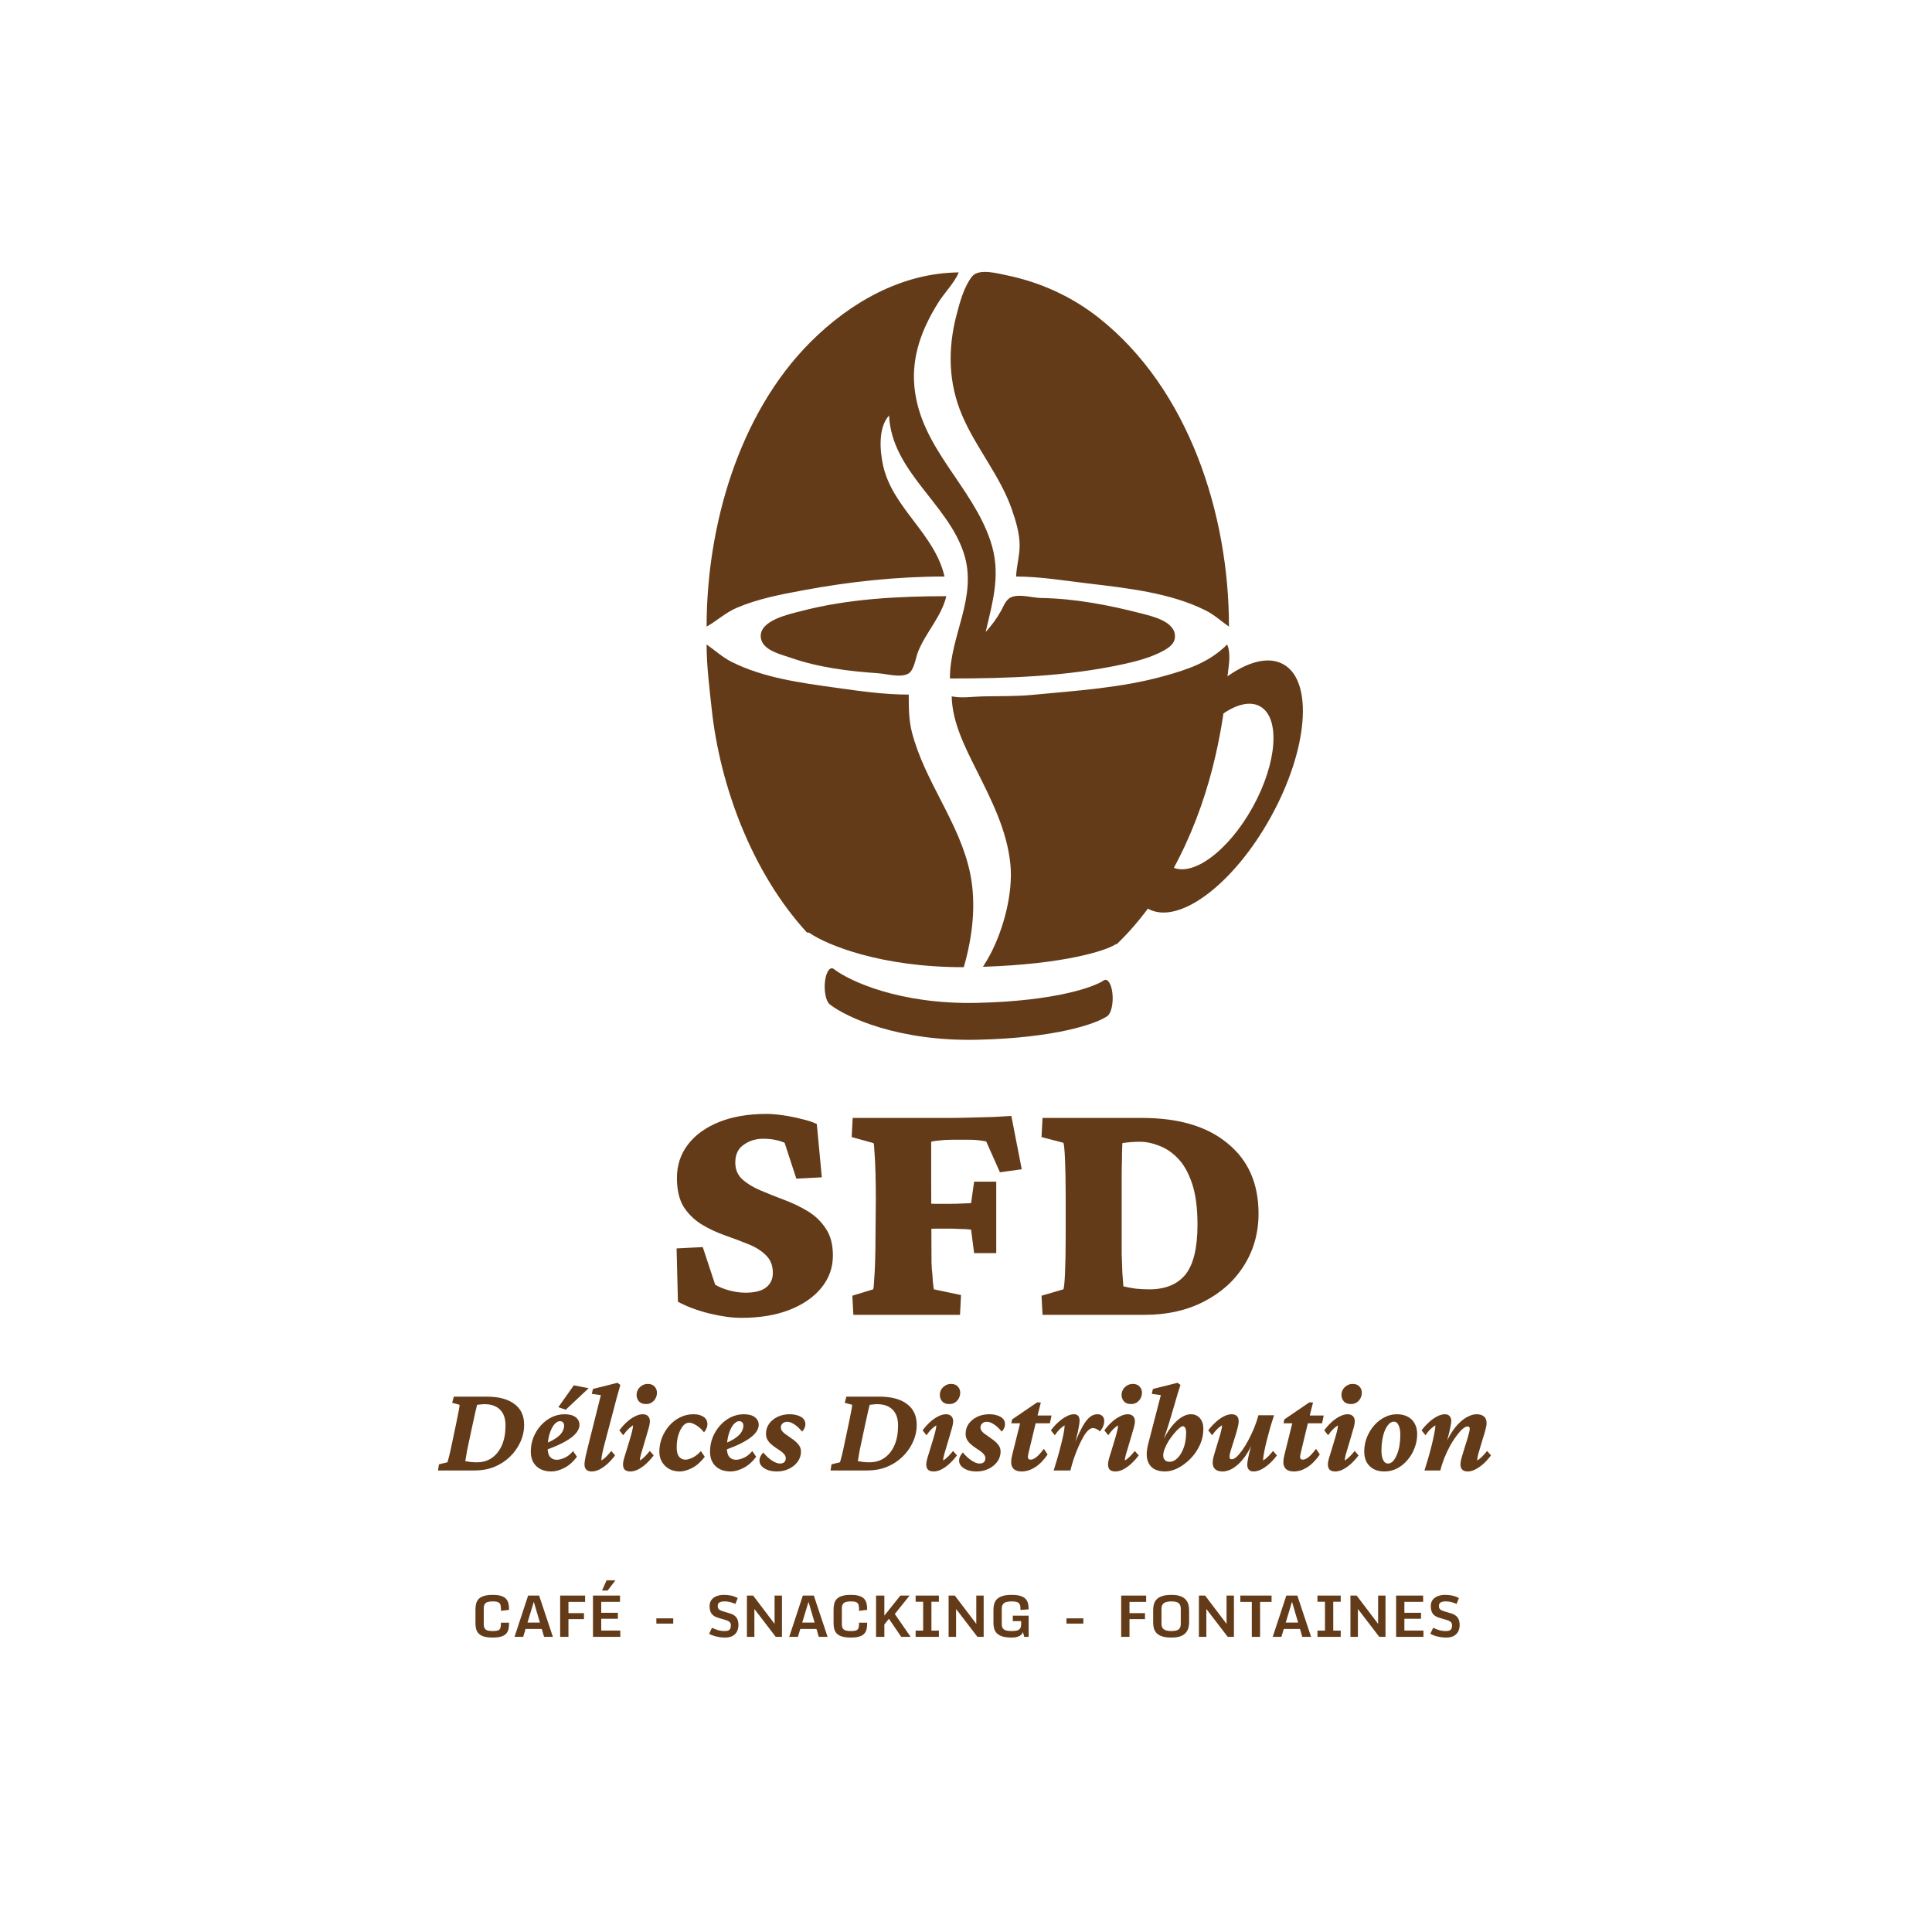 <svg width="1080" height="1080" viewBox="0 0 1080 1080" fill="none" xmlns="http://www.w3.org/2000/svg">
<path d="M395 350.278C400.899 346.96 405.591 342.428 412 339.706C423.823 334.685 436.462 332.308 449 329.968C474.897 325.134 501.641 322.278 528 322.278C522.422 298.166 499.049 284.179 493.665 260.278C491.825 252.108 490.837 238.828 497 232.278C498.427 263.502 529.771 281.397 538.783 309.278C546.71 333.802 531 355.028 531 379.278C563.349 379.278 596.25 378.186 628 371.263C635.376 369.655 643.336 367.565 649.999 363.954C653.096 362.275 656.52 360.139 656.793 356.263C657.41 347.51 644.384 344.551 638 342.908C619.722 338.202 600.913 334.597 582 334.281C577.006 334.198 569.929 331.832 565.213 333.881C562.274 335.158 561.127 338.674 559.688 341.278C557.261 345.67 554.375 349.58 551 353.278C555.114 335.496 559.751 320.425 553.644 302.278C543.22 271.305 514.468 250.358 511.17 216.278C509.5 199.027 515.443 183.661 524.424 169.278C528.042 163.483 533.225 158.505 536 152.278C503.975 152.543 475.038 169.206 453 191.278C412.772 231.568 395 294.494 395 350.278ZM568 322.278C581.313 322.315 594.791 324.541 608 326.123C629.767 328.729 654.143 331.288 674 341.249C678.802 343.657 682.636 347.243 687 350.278C687 287.684 664.651 217.372 614 177.489C599.125 165.776 581.536 157.764 563 153.942C557.943 152.9 547.146 149.816 543.353 154.596C538.873 160.24 536.392 169.402 534.63 176.278C529.777 195.217 530.075 214.059 537.872 232.278C545.6 250.338 558.859 265.732 565.458 284.278C567.765 290.762 570.066 298.363 569.982 305.278C569.912 311.003 568.245 316.561 568 322.278ZM529 333.278C502.182 333.278 474.075 334.747 448 341.564C441.255 343.328 424.349 346.721 425.286 356.264C426.002 363.551 436.402 365.729 442 367.688C457.72 373.187 474.483 375.21 491 376.367C495.791 376.703 503.014 378.949 507.57 376.675C511.032 374.947 511.862 367.604 513.207 364.278C517.563 353.508 526.294 344.667 529 333.278Z" fill="#643B18"/>
<path d="M648.764 422.639C669.621 384.885 700.326 361.901 717.347 371.303C734.367 380.706 731.258 418.935 710.401 456.689C689.545 494.444 658.838 517.428 641.818 508.025C624.797 498.622 627.907 460.394 648.764 422.639ZM658.85 428.211C645.173 452.968 643.369 478.165 654.819 484.491C666.269 490.816 686.638 475.874 700.315 451.117C713.991 426.36 715.796 401.163 704.346 394.838C692.895 388.513 672.526 403.454 658.85 428.211Z" fill="#643B18"/>
<path d="M461.171 548.608C461.809 543.159 464.042 540.076 466.156 541.721C474.476 548.193 502.709 561.632 546.463 560.607C590.448 559.577 611.989 551.568 616.945 548.085C619.077 546.587 621.276 549.826 621.857 555.317C622.439 560.809 621.182 566.478 619.051 567.976C613.006 572.224 590.547 580.191 546.535 581.222C502.291 582.258 473.19 568.726 463.844 561.455C461.729 559.809 460.533 554.058 461.171 548.608ZM394.999 360.278C399.721 363.565 403.799 367.4 409 370.009C426.828 378.951 447.522 381.671 467 384.408C480.648 386.327 494.193 388.278 508 388.278C508 395.316 507.99 402.405 509.759 409.278C516.921 437.1 536.516 459.905 542.334 488.278C545.86 505.474 543.608 523.893 538.756 540.66C492.061 540.748 461.923 527.979 452.829 521.721C452.259 521.329 451.683 521.207 451.124 521.32C420.297 487.762 402.423 439.144 397.834 396.278C396.554 384.325 394.999 372.311 394.999 360.278ZM686 360.278C688.433 366.077 686.534 373.208 686.089 379.278C685.026 393.775 682.724 408.103 679.499 422.278C670.843 460.331 652.986 500.137 624.363 527.725C624.007 527.746 623.645 527.862 623.286 528.085C617.909 531.428 595.257 538.939 549.475 540.448C550.967 538.105 552.394 535.728 553.68 533.278C561.027 519.274 566.362 499.182 564.829 483.278C562.994 464.241 554.162 447.096 545.753 430.278C539.444 417.66 532.299 403.692 532 389.278C537.947 390.382 543.057 389.438 549 389.293C558.402 389.062 567.637 389.342 577 388.448C601.76 386.082 626.906 384.578 651 377.833C664.375 374.088 675.951 370.243 686 360.278Z" fill="#643B18"/>
<path d="M414.406 736.688C409.156 736.688 403.219 735.875 396.594 734.25C389.969 732.625 384.094 730.438 378.969 727.688L378.219 697.875L392.844 697.125L399.781 718.125C401.781 719.375 404.344 720.438 407.469 721.312C410.719 722.188 413.781 722.625 416.656 722.625C421.781 722.625 425.594 721.688 428.094 719.812C430.719 717.812 432.031 715.062 432.031 711.562C432.031 707.438 430.719 704.125 428.094 701.625C425.594 699.125 422.281 697.062 418.156 695.438C414.156 693.812 409.844 692.188 405.219 690.562C400.594 688.938 396.219 686.875 392.094 684.375C388.094 681.875 384.781 678.625 382.156 674.625C379.656 670.5 378.406 665.125 378.406 658.5C378.406 651.375 380.469 645.125 384.594 639.75C388.719 634.375 394.531 630.188 402.031 627.188C409.531 624.188 418.344 622.688 428.469 622.688C431.094 622.688 434.156 622.938 437.656 623.438C441.156 623.938 444.594 624.625 447.969 625.5C451.344 626.25 454.219 627.188 456.594 628.312L459.406 658.125L445.156 658.875L438.594 638.812C435.094 637.312 431.094 636.562 426.594 636.562C422.469 636.562 418.844 637.688 415.719 639.938C412.594 642.062 411.031 645.375 411.031 649.875C411.031 653.75 412.344 656.875 414.969 659.25C417.594 661.625 420.969 663.688 425.094 665.438C429.219 667.188 433.594 668.938 438.219 670.688C442.969 672.438 447.406 674.562 451.531 677.062C455.656 679.562 459.031 682.812 461.656 686.812C464.281 690.688 465.594 695.688 465.594 701.812C465.594 708.562 463.469 714.562 459.219 719.812C454.969 725.062 449.031 729.188 441.406 732.188C433.781 735.188 424.781 736.688 414.406 736.688ZM477.031 735L476.469 724.312L488.094 720.75C488.344 720.25 488.531 718.5 488.656 715.5C488.906 712.5 489.094 708.812 489.219 704.438C489.344 699.938 489.406 695.375 489.406 690.75L489.594 670.5C489.594 665.25 489.531 660.312 489.406 655.688C489.281 651.062 489.094 647.25 488.844 644.25C488.719 641.125 488.531 639.375 488.281 639L476.094 635.625L476.656 624.938H530.469C533.719 624.938 537.656 624.875 542.281 624.75C547.031 624.625 551.531 624.5 555.781 624.375C560.156 624.125 563.344 623.938 565.344 623.812L571.156 653.625L558.969 655.312L551.281 638.062C549.281 637.688 547.594 637.438 546.219 637.312C544.844 637.188 543.406 637.125 541.906 637.125H531.969C529.594 637.125 527.406 637.25 525.406 637.5C523.531 637.625 521.906 637.875 520.531 638.25C520.531 639 520.531 639.562 520.531 639.938C520.531 640.188 520.531 640.875 520.531 642C520.531 643 520.531 644.875 520.531 647.625C520.531 650.375 520.531 654.5 520.531 660L520.719 705.75C520.719 705.875 520.781 707.062 520.906 709.312C521.156 711.562 521.344 713.938 521.469 716.438C521.719 718.812 521.906 720.25 522.031 720.75L537.219 723.938L536.656 735H477.031ZM544.531 700.5L542.844 687.375C540.844 687.125 538.719 687 536.469 687C534.344 686.875 532.594 686.812 531.219 686.812H523.531C520.781 686.812 518.344 686.938 516.219 687.188C514.219 687.312 512.719 687.438 511.719 687.562V672.188C512.969 672.312 514.594 672.5 516.594 672.75C518.719 672.875 521.031 672.938 523.531 672.938H531.219C533.719 672.938 536.031 672.875 538.156 672.75C540.406 672.625 541.969 672.562 542.844 672.562L544.531 660.562H556.906V700.5H544.531ZM582.781 624.938H638.469C658.969 624.938 674.906 629.688 686.281 639.188C697.781 648.562 703.531 661.625 703.531 678.375C703.531 689.25 700.781 699 695.281 707.625C689.906 716.125 682.406 722.812 672.781 727.688C663.281 732.562 652.344 735 639.969 735H582.781L582.219 724.312L594.406 720.75C594.781 720.25 595.094 717.25 595.344 711.75C595.594 706.125 595.719 699.25 595.719 691.125V668.625C595.719 660.75 595.594 653.938 595.344 648.188C595.094 642.438 594.781 639.312 594.406 638.812L582.219 635.625L582.781 624.938ZM627.406 639C627.406 639.625 627.344 641.312 627.219 644.062C627.219 646.812 627.156 650.312 627.031 654.562C627.031 658.688 627.031 663.375 627.031 668.625V691.125C627.031 694.125 627.031 697.5 627.031 701.25C627.156 704.875 627.281 708.312 627.406 711.562C627.656 714.812 627.844 717.312 627.969 719.062C629.969 719.562 632.281 720 634.906 720.375C637.656 720.625 640.156 720.75 642.406 720.75C651.406 720.75 658.156 718 662.656 712.5C667.156 706.875 669.406 697.562 669.406 684.562C669.406 675.312 668.406 667.688 666.406 661.688C664.406 655.688 661.781 651 658.531 647.625C655.281 644.25 651.781 641.875 648.031 640.5C644.281 639 640.656 638.25 637.156 638.25C635.656 638.25 634.031 638.312 632.281 638.438C630.531 638.562 628.906 638.75 627.406 639Z" fill="#643B18"/>
<path d="M253.688 780.727H272.039C278.742 780.727 283.898 782.086 287.508 784.805C291.164 787.477 292.992 791.367 292.992 796.477C292.992 799.898 292.266 803.156 290.812 806.25C289.406 809.297 287.461 812.016 284.977 814.406C282.492 816.797 279.586 818.672 276.258 820.031C272.93 821.344 269.344 822 265.5 822H244.828L245.391 818.555L250.102 817.43C250.336 816.773 250.688 815.508 251.156 813.633C251.625 811.758 252.141 809.438 252.703 806.672L254.953 795.984C255.562 793.078 256.031 790.758 256.359 789.023C256.688 787.242 256.875 786 256.922 785.297L252.773 784.172L253.688 780.727ZM266.695 785.297C266.555 785.953 266.25 787.219 265.781 789.094C265.359 790.969 264.844 793.312 264.234 796.125L261.984 806.672C261.703 807.891 261.422 809.203 261.141 810.609C260.906 812.016 260.695 813.281 260.508 814.406C260.32 815.531 260.18 816.328 260.086 816.797C261.164 816.984 262.242 817.148 263.32 817.289C264.445 817.383 265.547 817.43 266.625 817.43C269.906 817.43 272.719 816.586 275.062 814.898C277.453 813.211 279.305 810.844 280.617 807.797C281.93 804.703 282.586 801.07 282.586 796.898C282.586 792.961 281.555 789.984 279.492 787.969C277.43 785.953 274.57 784.945 270.914 784.945C270.211 784.945 269.508 784.992 268.805 785.086C268.148 785.133 267.445 785.203 266.695 785.297ZM308.25 822.562C304.734 822.562 301.922 821.578 299.812 819.609C297.75 817.594 296.719 814.875 296.719 811.453C296.719 808.641 297.211 805.992 298.195 803.508C299.227 800.977 300.609 798.75 302.344 796.828C304.078 794.906 306.07 793.383 308.32 792.258C310.617 791.133 313.031 790.57 315.562 790.57C318.328 790.57 320.414 791.133 321.82 792.258C323.227 793.336 323.93 794.742 323.93 796.477C323.93 797.461 323.648 798.492 323.086 799.57C322.523 800.648 321.562 801.773 320.203 802.945C318.891 804.07 316.992 805.289 314.508 806.602C312.07 807.867 308.953 809.18 305.156 810.539V806.883C307.734 805.805 309.75 804.727 311.203 803.648C312.703 802.57 313.758 801.469 314.367 800.344C315.023 799.219 315.352 798.07 315.352 796.898C315.352 796.148 315.141 795.562 314.719 795.141C314.297 794.672 313.734 794.438 313.031 794.438C311.953 794.438 310.875 795.07 309.797 796.336C308.766 797.602 307.898 799.359 307.195 801.609C306.492 803.859 306.141 806.508 306.141 809.555C306.141 811.758 306.609 813.398 307.547 814.477C308.484 815.508 309.703 816.023 311.203 816.023C312.422 816.023 313.852 815.672 315.492 814.969C317.18 814.266 318.797 813 320.344 811.172L322.523 814.336C320.414 817.148 318.047 819.234 315.422 820.594C312.844 821.906 310.453 822.562 308.25 822.562ZM316.266 788.039L312.117 786.633L320.766 774.398L329.062 776.016L316.266 788.039ZM330.75 822.562C329.484 822.562 328.5 822.234 327.797 821.578C327.094 820.922 326.742 819.961 326.742 818.695C326.742 818.086 326.789 817.453 326.883 816.797C326.977 816.094 327.164 815.062 327.445 813.703C327.773 812.344 328.266 810.328 328.922 807.656L335.883 779.883L330.82 779.18L331.453 776.438L345.164 772.992L346.781 774.188C345.938 777.047 345.211 779.625 344.602 781.922C343.992 784.219 343.43 786.375 342.914 788.391L337.781 807.797C337.453 809.109 337.148 810.352 336.867 811.523C336.633 812.648 336.445 813.633 336.305 814.477C336.211 815.32 336.164 815.977 336.164 816.445C337.102 815.883 338.016 815.156 338.906 814.266C339.844 813.328 340.781 812.273 341.719 811.102L343.828 813.562C342.656 815.156 341.32 816.656 339.82 818.062C338.367 819.422 336.844 820.523 335.25 821.367C333.703 822.164 332.203 822.562 330.75 822.562ZM352.336 822.562C351.07 822.562 350.062 822.258 349.312 821.648C348.609 820.992 348.258 819.938 348.258 818.484C348.258 817.781 348.445 816.727 348.82 815.32C349.242 813.914 349.734 812.32 350.297 810.539C350.859 808.758 351.398 806.977 351.914 805.195C352.477 803.367 352.945 801.703 353.32 800.203C353.695 798.703 353.883 797.555 353.883 796.758C352.992 797.32 352.078 798.047 351.141 798.938C350.25 799.828 349.336 800.953 348.398 802.312L346.219 799.57C347.391 797.977 348.703 796.5 350.156 795.141C351.656 793.734 353.203 792.633 354.797 791.836C356.391 790.992 357.891 790.57 359.297 790.57C360.562 790.57 361.547 790.922 362.25 791.625C362.953 792.328 363.305 793.336 363.305 794.648C363.305 795.352 363.117 796.43 362.742 797.883C362.367 799.289 361.898 800.906 361.336 802.734C360.82 804.562 360.281 806.391 359.719 808.219C359.156 810 358.664 811.641 358.242 813.141C357.867 814.594 357.68 815.695 357.68 816.445C358.617 815.883 359.531 815.156 360.422 814.266C361.359 813.328 362.297 812.273 363.234 811.102L365.414 813.562C364.242 815.156 362.906 816.656 361.406 818.062C359.953 819.422 358.43 820.523 356.836 821.367C355.289 822.164 353.789 822.562 352.336 822.562ZM361.125 784.875C359.391 784.875 358.078 784.383 357.188 783.398C356.297 782.414 355.852 781.195 355.852 779.742C355.852 778.711 356.109 777.727 356.625 776.789C357.188 775.852 357.938 775.102 358.875 774.539C359.812 773.93 360.891 773.625 362.109 773.625C363.797 773.625 365.062 774.117 365.906 775.102C366.797 776.039 367.242 777.188 367.242 778.547C367.242 779.625 366.984 780.656 366.469 781.641C365.953 782.625 365.227 783.422 364.289 784.031C363.398 784.594 362.344 784.875 361.125 784.875ZM385.172 795.281C383.906 795.281 382.734 795.938 381.656 797.25C380.625 798.562 379.781 800.297 379.125 802.453C378.516 804.609 378.234 806.977 378.281 809.555C378.328 811.758 378.797 813.375 379.688 814.406C380.578 815.438 381.727 815.953 383.133 815.953C384.258 815.953 385.594 815.578 387.141 814.828C388.734 814.078 390.281 812.859 391.781 811.172L393.961 814.336C391.852 817.148 389.508 819.234 386.93 820.594C384.352 821.906 382.055 822.562 380.039 822.562C377.883 822.562 375.938 822.117 374.203 821.227C372.516 820.289 371.156 819 370.125 817.359C369.094 815.672 368.578 813.703 368.578 811.453C368.578 808.875 369.047 806.344 369.984 803.859C370.969 801.328 372.305 799.078 373.992 797.109C375.727 795.094 377.766 793.5 380.109 792.328C382.453 791.156 384.984 790.57 387.703 790.57C390.047 790.57 391.922 791.062 393.328 792.047C394.734 792.984 395.438 794.344 395.438 796.125C395.438 796.969 395.25 797.789 394.875 798.586C394.547 799.383 394.102 800.086 393.539 800.695C392.273 799.055 390.844 797.742 389.25 796.758C387.703 795.773 386.344 795.281 385.172 795.281ZM408.445 822.562C404.93 822.562 402.117 821.578 400.008 819.609C397.945 817.594 396.914 814.875 396.914 811.453C396.914 808.641 397.406 805.992 398.391 803.508C399.422 800.977 400.805 798.75 402.539 796.828C404.273 794.906 406.266 793.383 408.516 792.258C410.812 791.133 413.227 790.57 415.758 790.57C418.523 790.57 420.609 791.133 422.016 792.258C423.422 793.336 424.125 794.742 424.125 796.477C424.125 797.461 423.844 798.492 423.281 799.57C422.719 800.648 421.758 801.773 420.398 802.945C419.086 804.07 417.188 805.289 414.703 806.602C412.266 807.867 409.148 809.18 405.352 810.539V806.883C407.93 805.805 409.945 804.727 411.398 803.648C412.898 802.57 413.953 801.469 414.562 800.344C415.219 799.219 415.547 798.07 415.547 796.898C415.547 796.148 415.336 795.562 414.914 795.141C414.492 794.672 413.93 794.438 413.227 794.438C412.148 794.438 411.07 795.07 409.992 796.336C408.961 797.602 408.094 799.359 407.391 801.609C406.688 803.859 406.336 806.508 406.336 809.555C406.336 811.758 406.805 813.398 407.742 814.477C408.68 815.508 409.898 816.023 411.398 816.023C412.617 816.023 414.047 815.672 415.688 814.969C417.375 814.266 418.992 813 420.539 811.172L422.719 814.336C420.609 817.148 418.242 819.234 415.617 820.594C413.039 821.906 410.648 822.562 408.445 822.562ZM434.25 822.562C432.328 822.562 430.617 822.281 429.117 821.719C427.664 821.156 426.539 820.43 425.742 819.539C424.945 818.602 424.547 817.617 424.547 816.586C424.547 815.742 424.734 814.922 425.109 814.125C425.531 813.328 426.047 812.602 426.656 811.945C428.156 813.773 429.773 815.273 431.508 816.445C433.242 817.57 434.742 818.133 436.008 818.133C436.992 818.133 437.766 817.898 438.328 817.43C438.938 816.914 439.242 816.141 439.242 815.109C439.242 814.312 438.914 813.539 438.258 812.789C437.648 812.039 436.336 811.031 434.32 809.766C432.867 808.781 431.672 807.867 430.734 807.023C429.844 806.133 429.188 805.242 428.766 804.352C428.391 803.461 428.203 802.5 428.203 801.469C428.203 799.359 428.789 797.484 429.961 795.844C431.18 794.203 432.773 792.914 434.742 791.977C436.758 791.039 438.984 790.57 441.422 790.57C443.016 790.57 444.469 790.781 445.781 791.203C447.094 791.578 448.148 792.164 448.945 792.961C449.789 793.758 450.211 794.766 450.211 795.984C450.211 796.875 450.047 797.672 449.719 798.375C449.391 799.078 448.945 799.711 448.383 800.273C446.789 798.352 445.289 796.969 443.883 796.125C442.523 795.234 441.258 794.789 440.086 794.789C439.008 794.789 438.141 795.094 437.484 795.703C436.828 796.312 436.5 797.062 436.5 797.953C436.5 798.516 436.641 799.055 436.922 799.57C437.203 800.039 437.719 800.602 438.469 801.258C439.266 801.867 440.391 802.664 441.844 803.648C443.344 804.633 444.516 805.547 445.359 806.391C446.203 807.234 446.812 808.055 447.188 808.852C447.562 809.648 447.75 810.516 447.75 811.453C447.75 813.516 447.141 815.391 445.922 817.078C444.703 818.766 443.062 820.102 441 821.086C438.984 822.07 436.734 822.562 434.25 822.562ZM473.133 780.727H491.484C498.188 780.727 503.344 782.086 506.953 784.805C510.609 787.477 512.438 791.367 512.438 796.477C512.438 799.898 511.711 803.156 510.258 806.25C508.852 809.297 506.906 812.016 504.422 814.406C501.938 816.797 499.031 818.672 495.703 820.031C492.375 821.344 488.789 822 484.945 822H464.273L464.836 818.555L469.547 817.43C469.781 816.773 470.133 815.508 470.602 813.633C471.07 811.758 471.586 809.438 472.148 806.672L474.398 795.984C475.008 793.078 475.477 790.758 475.805 789.023C476.133 787.242 476.32 786 476.367 785.297L472.219 784.172L473.133 780.727ZM486.141 785.297C486 785.953 485.695 787.219 485.227 789.094C484.805 790.969 484.289 793.312 483.68 796.125L481.43 806.672C481.148 807.891 480.867 809.203 480.586 810.609C480.352 812.016 480.141 813.281 479.953 814.406C479.766 815.531 479.625 816.328 479.531 816.797C480.609 816.984 481.688 817.148 482.766 817.289C483.891 817.383 484.992 817.43 486.07 817.43C489.352 817.43 492.164 816.586 494.508 814.898C496.898 813.211 498.75 810.844 500.062 807.797C501.375 804.703 502.031 801.07 502.031 796.898C502.031 792.961 501 789.984 498.938 787.969C496.875 785.953 494.016 784.945 490.359 784.945C489.656 784.945 488.953 784.992 488.25 785.086C487.594 785.133 486.891 785.203 486.141 785.297ZM521.859 822.562C520.594 822.562 519.586 822.258 518.836 821.648C518.133 820.992 517.781 819.938 517.781 818.484C517.781 817.781 517.969 816.727 518.344 815.32C518.766 813.914 519.258 812.32 519.82 810.539C520.383 808.758 520.922 806.977 521.438 805.195C522 803.367 522.469 801.703 522.844 800.203C523.219 798.703 523.406 797.555 523.406 796.758C522.516 797.32 521.602 798.047 520.664 798.938C519.773 799.828 518.859 800.953 517.922 802.312L515.742 799.57C516.914 797.977 518.227 796.5 519.68 795.141C521.18 793.734 522.727 792.633 524.32 791.836C525.914 790.992 527.414 790.57 528.82 790.57C530.086 790.57 531.07 790.922 531.773 791.625C532.477 792.328 532.828 793.336 532.828 794.648C532.828 795.352 532.641 796.43 532.266 797.883C531.891 799.289 531.422 800.906 530.859 802.734C530.344 804.562 529.805 806.391 529.242 808.219C528.68 810 528.188 811.641 527.766 813.141C527.391 814.594 527.203 815.695 527.203 816.445C528.141 815.883 529.055 815.156 529.945 814.266C530.883 813.328 531.82 812.273 532.758 811.102L534.938 813.562C533.766 815.156 532.43 816.656 530.93 818.062C529.477 819.422 527.953 820.523 526.359 821.367C524.812 822.164 523.312 822.562 521.859 822.562ZM530.648 784.875C528.914 784.875 527.602 784.383 526.711 783.398C525.82 782.414 525.375 781.195 525.375 779.742C525.375 778.711 525.633 777.727 526.148 776.789C526.711 775.852 527.461 775.102 528.398 774.539C529.336 773.93 530.414 773.625 531.633 773.625C533.32 773.625 534.586 774.117 535.43 775.102C536.32 776.039 536.766 777.188 536.766 778.547C536.766 779.625 536.508 780.656 535.992 781.641C535.477 782.625 534.75 783.422 533.812 784.031C532.922 784.594 531.867 784.875 530.648 784.875ZM545.836 822.562C543.914 822.562 542.203 822.281 540.703 821.719C539.25 821.156 538.125 820.43 537.328 819.539C536.531 818.602 536.133 817.617 536.133 816.586C536.133 815.742 536.32 814.922 536.695 814.125C537.117 813.328 537.633 812.602 538.242 811.945C539.742 813.773 541.359 815.273 543.094 816.445C544.828 817.57 546.328 818.133 547.594 818.133C548.578 818.133 549.352 817.898 549.914 817.43C550.523 816.914 550.828 816.141 550.828 815.109C550.828 814.312 550.5 813.539 549.844 812.789C549.234 812.039 547.922 811.031 545.906 809.766C544.453 808.781 543.258 807.867 542.32 807.023C541.43 806.133 540.773 805.242 540.352 804.352C539.977 803.461 539.789 802.5 539.789 801.469C539.789 799.359 540.375 797.484 541.547 795.844C542.766 794.203 544.359 792.914 546.328 791.977C548.344 791.039 550.57 790.57 553.008 790.57C554.602 790.57 556.055 790.781 557.367 791.203C558.68 791.578 559.734 792.164 560.531 792.961C561.375 793.758 561.797 794.766 561.797 795.984C561.797 796.875 561.633 797.672 561.305 798.375C560.977 799.078 560.531 799.711 559.969 800.273C558.375 798.352 556.875 796.969 555.469 796.125C554.109 795.234 552.844 794.789 551.672 794.789C550.594 794.789 549.727 795.094 549.07 795.703C548.414 796.312 548.086 797.062 548.086 797.953C548.086 798.516 548.227 799.055 548.508 799.57C548.789 800.039 549.305 800.602 550.055 801.258C550.852 801.867 551.977 802.664 553.43 803.648C554.93 804.633 556.102 805.547 556.945 806.391C557.789 807.234 558.398 808.055 558.773 808.852C559.148 809.648 559.336 810.516 559.336 811.453C559.336 813.516 558.727 815.391 557.508 817.078C556.289 818.766 554.648 820.102 552.586 821.086C550.57 822.07 548.32 822.562 545.836 822.562ZM585.633 813.07C583.336 816.352 580.945 818.766 578.461 820.312C576.023 821.812 573.562 822.562 571.078 822.562C569.203 822.562 567.75 822.117 566.719 821.227C565.734 820.289 565.242 818.977 565.242 817.289C565.242 816.773 565.289 816.164 565.383 815.461C565.523 814.758 565.688 813.984 565.875 813.141L570.234 795.633H565.312L565.805 793.453L579.727 783.961H581.836L579.375 793.805L575.156 811.383C574.969 812.227 574.828 812.859 574.734 813.281C574.641 813.703 574.594 814.055 574.594 814.336C574.594 815.414 575.109 815.953 576.141 815.953C576.984 815.953 577.992 815.531 579.164 814.688C580.336 813.797 581.789 812.203 583.523 809.906L585.633 813.07ZM575.648 795.633L576.492 791.273H587.812L586.898 795.633H575.648ZM610.945 798.305C610.102 798.305 609.258 798.703 608.414 799.5C607.57 800.25 606.727 801.328 605.883 802.734C605.086 804.094 604.242 805.711 603.352 807.586C602.227 810.07 601.219 812.602 600.328 815.18C599.484 817.758 598.828 820.031 598.359 822H589.008C589.664 819.984 590.344 817.758 591.047 815.32C591.75 812.883 592.406 810.445 593.016 808.008C593.672 805.523 594.188 803.297 594.562 801.328C594.938 799.312 595.125 797.789 595.125 796.758C594.234 797.32 593.32 798.047 592.383 798.938C591.492 799.828 590.578 800.953 589.641 802.312L587.461 799.57C588.633 797.977 589.969 796.5 591.469 795.141C592.969 793.734 594.492 792.633 596.039 791.836C597.586 790.992 599.016 790.57 600.328 790.57C601.359 790.57 602.133 790.852 602.648 791.414C603.211 791.977 603.492 792.914 603.492 794.227C603.492 794.93 603.328 796.172 603 797.953C602.719 799.734 602.203 802.008 601.453 804.773C600.703 807.539 599.602 810.773 598.148 814.477H597.867C599.086 811.242 600.258 808.195 601.383 805.336C602.555 802.477 603.75 799.945 604.969 797.742C606.188 795.492 607.477 793.734 608.836 792.469C610.242 791.203 611.789 790.57 613.477 790.57C614.695 790.57 615.633 790.922 616.289 791.625C616.945 792.281 617.273 793.219 617.273 794.438C617.273 795.375 617.062 796.359 616.641 797.391C616.219 798.422 615.609 799.336 614.812 800.133C614.297 799.57 613.664 799.125 612.914 798.797C612.211 798.469 611.555 798.305 610.945 798.305ZM623.461 822.562C622.195 822.562 621.188 822.258 620.438 821.648C619.734 820.992 619.383 819.938 619.383 818.484C619.383 817.781 619.57 816.727 619.945 815.32C620.367 813.914 620.859 812.32 621.422 810.539C621.984 808.758 622.523 806.977 623.039 805.195C623.602 803.367 624.07 801.703 624.445 800.203C624.82 798.703 625.008 797.555 625.008 796.758C624.117 797.32 623.203 798.047 622.266 798.938C621.375 799.828 620.461 800.953 619.523 802.312L617.344 799.57C618.516 797.977 619.828 796.5 621.281 795.141C622.781 793.734 624.328 792.633 625.922 791.836C627.516 790.992 629.016 790.57 630.422 790.57C631.688 790.57 632.672 790.922 633.375 791.625C634.078 792.328 634.43 793.336 634.43 794.648C634.43 795.352 634.242 796.43 633.867 797.883C633.492 799.289 633.023 800.906 632.461 802.734C631.945 804.562 631.406 806.391 630.844 808.219C630.281 810 629.789 811.641 629.367 813.141C628.992 814.594 628.805 815.695 628.805 816.445C629.742 815.883 630.656 815.156 631.547 814.266C632.484 813.328 633.422 812.273 634.359 811.102L636.539 813.562C635.367 815.156 634.031 816.656 632.531 818.062C631.078 819.422 629.555 820.523 627.961 821.367C626.414 822.164 624.914 822.562 623.461 822.562ZM632.25 784.875C630.516 784.875 629.203 784.383 628.312 783.398C627.422 782.414 626.977 781.195 626.977 779.742C626.977 778.711 627.234 777.727 627.75 776.789C628.312 775.852 629.062 775.102 630 774.539C630.938 773.93 632.016 773.625 633.234 773.625C634.922 773.625 636.188 774.117 637.031 775.102C637.922 776.039 638.367 777.188 638.367 778.547C638.367 779.625 638.109 780.656 637.594 781.641C637.078 782.625 636.352 783.422 635.414 784.031C634.523 784.594 633.469 784.875 632.25 784.875ZM650.25 813.562C650.25 814.641 650.555 815.508 651.164 816.164C651.773 816.82 652.641 817.148 653.766 817.148C655.359 817.148 656.859 816.445 658.266 815.039C659.672 813.633 660.82 811.711 661.711 809.273C662.602 806.789 663.047 803.953 663.047 800.766C663.047 799.688 662.883 798.844 662.555 798.234C662.227 797.578 661.805 797.25 661.289 797.25C660.773 797.25 660.047 797.648 659.109 798.445C658.219 799.195 657.258 800.203 656.227 801.469C655.195 802.688 654.211 804.023 653.273 805.477C652.383 806.93 651.656 808.383 651.094 809.836C650.531 811.242 650.25 812.484 650.25 813.562ZM641.742 807.586L648.914 779.883L643.852 779.18L644.484 776.438L658.266 772.992L659.883 774.188C659.273 776.062 658.758 777.68 658.336 779.039C657.961 780.352 657.633 781.477 657.352 782.414C657.117 783.352 656.859 784.242 656.578 785.086L654.047 793.664C653.391 795.914 652.617 798.352 651.727 800.977C650.883 803.555 649.852 806.578 648.633 810.047H648.141C649.641 805.969 651.375 802.477 653.344 799.57C655.359 796.664 657.422 794.438 659.531 792.891C661.688 791.344 663.75 790.57 665.719 790.57C667.828 790.57 669.516 791.32 670.781 792.82C672.047 794.32 672.68 796.242 672.68 798.586C672.68 801.914 672 805.031 670.641 807.938C669.281 810.844 667.5 813.398 665.297 815.602C663.141 817.758 660.82 819.469 658.336 820.734C655.898 821.953 653.531 822.562 651.234 822.562C648.609 822.562 646.43 822 644.695 820.875C643.008 819.703 641.883 817.992 641.32 815.742C640.805 813.492 640.945 810.773 641.742 807.586ZM688.5 790.57C689.766 790.57 690.727 790.898 691.383 791.555C692.086 792.164 692.438 793.172 692.438 794.578C692.438 795.328 692.273 796.383 691.945 797.742C691.617 799.102 691.195 800.625 690.68 802.312C690.164 803.953 689.648 805.594 689.133 807.234C688.617 808.828 688.172 810.258 687.797 811.523C687.469 812.789 687.305 813.75 687.305 814.406C687.305 814.828 687.398 815.156 687.586 815.391C687.82 815.625 688.148 815.742 688.57 815.742C689.32 815.742 690.211 815.297 691.242 814.406C692.273 813.469 693.352 812.203 694.477 810.609C695.648 808.969 696.773 807.117 697.852 805.055C698.977 802.945 700.031 800.719 701.016 798.375C702 795.984 702.82 793.57 703.477 791.133H712.195C711.539 793.148 710.836 795.398 710.086 797.883C709.383 800.367 708.727 802.828 708.117 805.266C707.508 807.703 707.016 809.906 706.641 811.875C706.266 813.844 706.078 815.367 706.078 816.445C707.016 815.883 707.93 815.156 708.82 814.266C709.758 813.328 710.695 812.273 711.633 811.102L713.812 813.562C712.641 815.156 711.305 816.656 709.805 818.062C708.305 819.422 706.758 820.523 705.164 821.367C703.617 822.164 702.117 822.562 700.664 822.562C699.586 822.562 698.742 822.234 698.133 821.578C697.523 820.922 697.219 819.984 697.219 818.766C697.219 818.062 697.359 816.961 697.641 815.461C697.922 813.961 698.367 812.062 698.977 809.766C699.633 807.422 700.453 804.703 701.438 801.609H702C700.969 804.891 699.75 807.82 698.344 810.398C696.938 812.977 695.391 815.18 693.703 817.008C692.062 818.789 690.352 820.172 688.57 821.156C686.789 822.094 685.055 822.562 683.367 822.562C681.68 822.562 680.344 822.164 679.359 821.367C678.375 820.523 677.883 819.258 677.883 817.57C677.883 816.773 678.047 815.695 678.375 814.336C678.75 812.977 679.195 811.453 679.711 809.766C680.227 808.078 680.742 806.391 681.258 804.703C681.82 802.969 682.266 801.398 682.594 799.992C682.969 798.586 683.156 797.508 683.156 796.758C682.172 797.32 681.234 798.047 680.344 798.938C679.453 799.828 678.539 800.953 677.602 802.312L675.422 799.57C676.594 797.977 677.93 796.5 679.43 795.141C680.93 793.734 682.453 792.633 684 791.836C685.594 790.992 687.094 790.57 688.5 790.57ZM737.789 813.07C735.492 816.352 733.102 818.766 730.617 820.312C728.18 821.812 725.719 822.562 723.234 822.562C721.359 822.562 719.906 822.117 718.875 821.227C717.891 820.289 717.398 818.977 717.398 817.289C717.398 816.773 717.445 816.164 717.539 815.461C717.68 814.758 717.844 813.984 718.031 813.141L722.391 795.633H717.469L717.961 793.453L731.883 783.961H733.992L731.531 793.805L727.312 811.383C727.125 812.227 726.984 812.859 726.891 813.281C726.797 813.703 726.75 814.055 726.75 814.336C726.75 815.414 727.266 815.953 728.297 815.953C729.141 815.953 730.148 815.531 731.32 814.688C732.492 813.797 733.945 812.203 735.68 809.906L737.789 813.07ZM727.805 795.633L728.648 791.273H739.969L739.055 795.633H727.805ZM746.367 822.562C745.102 822.562 744.094 822.258 743.344 821.648C742.641 820.992 742.289 819.938 742.289 818.484C742.289 817.781 742.477 816.727 742.852 815.32C743.273 813.914 743.766 812.32 744.328 810.539C744.891 808.758 745.43 806.977 745.945 805.195C746.508 803.367 746.977 801.703 747.352 800.203C747.727 798.703 747.914 797.555 747.914 796.758C747.023 797.32 746.109 798.047 745.172 798.938C744.281 799.828 743.367 800.953 742.43 802.312L740.25 799.57C741.422 797.977 742.734 796.5 744.188 795.141C745.688 793.734 747.234 792.633 748.828 791.836C750.422 790.992 751.922 790.57 753.328 790.57C754.594 790.57 755.578 790.922 756.281 791.625C756.984 792.328 757.336 793.336 757.336 794.648C757.336 795.352 757.148 796.43 756.773 797.883C756.398 799.289 755.93 800.906 755.367 802.734C754.852 804.562 754.312 806.391 753.75 808.219C753.188 810 752.695 811.641 752.273 813.141C751.898 814.594 751.711 815.695 751.711 816.445C752.648 815.883 753.562 815.156 754.453 814.266C755.391 813.328 756.328 812.273 757.266 811.102L759.445 813.562C758.273 815.156 756.938 816.656 755.438 818.062C753.984 819.422 752.461 820.523 750.867 821.367C749.32 822.164 747.82 822.562 746.367 822.562ZM755.156 784.875C753.422 784.875 752.109 784.383 751.219 783.398C750.328 782.414 749.883 781.195 749.883 779.742C749.883 778.711 750.141 777.727 750.656 776.789C751.219 775.852 751.969 775.102 752.906 774.539C753.844 773.93 754.922 773.625 756.141 773.625C757.828 773.625 759.094 774.117 759.938 775.102C760.828 776.039 761.273 777.188 761.273 778.547C761.273 779.625 761.016 780.656 760.5 781.641C759.984 782.625 759.258 783.422 758.32 784.031C757.43 784.594 756.375 784.875 755.156 784.875ZM773.859 822.562C771.562 822.562 769.57 822.117 767.883 821.227C766.195 820.289 764.883 819 763.945 817.359C763.055 815.672 762.609 813.703 762.609 811.453C762.609 808.781 763.078 806.203 764.016 803.719C765 801.188 766.336 798.938 768.023 796.969C769.711 795 771.656 793.453 773.859 792.328C776.062 791.156 778.406 790.57 780.891 790.57C783.188 790.57 785.18 791.016 786.867 791.906C788.602 792.797 789.914 794.086 790.805 795.773C791.742 797.414 792.211 799.406 792.211 801.75C792.211 804.375 791.719 806.953 790.734 809.484C789.797 811.969 788.484 814.195 786.797 816.164C785.156 818.133 783.211 819.703 780.961 820.875C778.758 822 776.391 822.562 773.859 822.562ZM775.828 818.133C776.859 818.133 777.797 817.711 778.641 816.867C779.484 815.977 780.211 814.781 780.82 813.281C781.477 811.781 781.969 810.07 782.297 808.148C782.625 806.18 782.789 804.164 782.789 802.102C782.789 799.805 782.461 798 781.805 796.688C781.195 795.375 780.352 794.719 779.273 794.719C778.195 794.719 777.234 795.164 776.391 796.055C775.547 796.945 774.797 798.141 774.141 799.641C773.531 801.141 773.062 802.852 772.734 804.773C772.406 806.695 772.242 808.711 772.242 810.82C772.242 813.164 772.57 814.969 773.227 816.234C773.883 817.5 774.75 818.133 775.828 818.133ZM820.477 822.562C819.164 822.562 818.156 822.234 817.453 821.578C816.75 820.922 816.398 819.914 816.398 818.555C816.398 817.805 816.562 816.75 816.891 815.391C817.266 814.031 817.711 812.531 818.227 810.891C818.742 809.203 819.258 807.562 819.773 805.969C820.289 804.328 820.711 802.852 821.039 801.539C821.414 800.227 821.602 799.289 821.602 798.727C821.602 797.836 821.203 797.391 820.406 797.391C819.609 797.391 818.672 797.859 817.594 798.797C816.562 799.688 815.438 800.953 814.219 802.594C813 804.188 811.805 806.039 810.633 808.148C809.508 810.211 808.453 812.438 807.469 814.828C806.531 817.172 805.758 819.562 805.148 822H796.289C796.945 819.984 797.625 817.758 798.328 815.32C799.031 812.883 799.688 810.445 800.297 808.008C800.906 805.523 801.398 803.297 801.773 801.328C802.195 799.312 802.406 797.789 802.406 796.758C801.469 797.32 800.531 798.047 799.594 798.938C798.703 799.828 797.789 800.953 796.852 802.312L794.672 799.57C795.844 797.977 797.18 796.5 798.68 795.141C800.18 793.734 801.703 792.633 803.25 791.836C804.844 790.992 806.32 790.57 807.68 790.57C808.805 790.57 809.672 790.898 810.281 791.555C810.938 792.211 811.266 793.148 811.266 794.367C811.266 795.023 811.102 796.125 810.773 797.672C810.492 799.219 810.047 801.164 809.438 803.508C808.828 805.805 808.031 808.5 807.047 811.594H806.484C807.516 808.359 808.758 805.453 810.211 802.875C811.664 800.25 813.258 798.023 814.992 796.195C816.727 794.367 818.484 792.984 820.266 792.047C822.094 791.062 823.828 790.57 825.469 790.57C827.203 790.57 828.562 790.992 829.547 791.836C830.531 792.633 831.023 793.922 831.023 795.703C831.023 796.406 830.836 797.461 830.461 798.867C830.133 800.273 829.688 801.82 829.125 803.508C828.609 805.195 828.094 806.906 827.578 808.641C827.062 810.328 826.617 811.875 826.242 813.281C825.914 814.641 825.75 815.695 825.75 816.445C826.688 815.883 827.602 815.156 828.492 814.266C829.43 813.328 830.367 812.273 831.305 811.102L833.484 813.562C832.312 815.156 830.977 816.656 829.477 818.062C827.977 819.422 826.43 820.523 824.836 821.367C823.289 822.164 821.836 822.562 820.477 822.562Z" fill="#643B18"/>
<path d="M275.469 915.406C273.417 915.406 271.75 915.208 270.469 914.812C269.198 914.406 268.224 913.844 267.547 913.125C266.87 912.406 266.406 911.562 266.156 910.594C265.906 909.625 265.781 908.573 265.781 907.438V899.734C265.781 898.568 265.901 897.49 266.141 896.5C266.391 895.5 266.849 894.63 267.516 893.891C268.193 893.151 269.172 892.578 270.453 892.172C271.734 891.755 273.406 891.547 275.469 891.547C277.438 891.547 279.021 891.75 280.219 892.156C281.427 892.552 282.344 893.115 282.969 893.844C283.594 894.573 284.016 895.432 284.234 896.422C284.453 897.401 284.562 898.474 284.562 899.641V899.922L280.016 900.453V899.281C280.016 898.198 279.88 897.365 279.609 896.781C279.339 896.188 278.875 895.776 278.219 895.547C277.562 895.307 276.646 895.188 275.469 895.188C274.323 895.188 273.375 895.302 272.625 895.531C271.885 895.75 271.333 896.151 270.969 896.734C270.604 897.307 270.422 898.125 270.422 899.188V907.906C270.422 908.958 270.604 909.766 270.969 910.328C271.333 910.88 271.885 911.26 272.625 911.469C273.375 911.667 274.328 911.766 275.484 911.766C276.661 911.766 277.578 911.667 278.234 911.469C278.891 911.26 279.349 910.875 279.609 910.312C279.88 909.74 280.016 908.906 280.016 907.812V907.078H284.562V907.5C284.562 908.635 284.458 909.682 284.25 910.641C284.042 911.599 283.63 912.438 283.016 913.156C282.401 913.865 281.49 914.417 280.281 914.812C279.073 915.208 277.469 915.406 275.469 915.406ZM287.625 915L295.219 891.938H301.375L309.062 915H304.141L298.203 894.719H298.609L292.469 915H287.625ZM292.016 910.609L292.938 907.016H303.781L304.672 910.609H292.016ZM313.125 891.938H327.078V895.484H317.766V901.766H326.438V905.094H317.766V915H313.125V891.938ZM331.469 891.938H346.578V895.438H336.094V901.562H345.391V904.906H336.094V911.5H346.75V915H331.469V891.938ZM336.547 889.109L339.078 883.406H344.047L339.656 889.109H336.547ZM366.906 907.594V904.656H376.344V907.594H366.906ZM405.281 915.406C403.708 915.406 402.125 915.219 400.531 914.844C398.938 914.469 397.562 913.958 396.406 913.312L398 909.922C398.885 910.391 399.943 910.818 401.172 911.203C402.411 911.578 403.745 911.766 405.172 911.766C406.12 911.766 406.833 911.63 407.312 911.359C407.802 911.089 408.13 910.714 408.297 910.234C408.474 909.745 408.562 909.188 408.562 908.562C408.562 908.135 408.49 907.745 408.344 907.391C408.198 907.026 407.896 906.693 407.438 906.391C406.99 906.078 406.302 905.786 405.375 905.516L401.438 904.359C400.188 903.984 399.214 903.484 398.516 902.859C397.828 902.224 397.344 901.484 397.062 900.641C396.792 899.797 396.656 898.885 396.656 897.906C396.656 896.469 397.005 895.281 397.703 894.344C398.411 893.406 399.37 892.708 400.578 892.25C401.797 891.781 403.161 891.547 404.672 891.547C406.193 891.547 407.594 891.693 408.875 891.984C410.156 892.276 411.328 892.729 412.391 893.344L411.078 896.609C410.224 896.203 409.292 895.865 408.281 895.594C407.271 895.323 406.203 895.188 405.078 895.188C403.901 895.188 402.964 895.37 402.266 895.734C401.568 896.089 401.219 896.76 401.219 897.75C401.219 898.542 401.422 899.151 401.828 899.578C402.245 900.005 403.036 900.396 404.203 900.75L408.125 901.922C409.677 902.391 410.844 903.135 411.625 904.156C412.406 905.177 412.797 906.594 412.797 908.406C412.797 909.708 412.536 910.891 412.016 911.953C411.495 913.005 410.682 913.844 409.578 914.469C408.474 915.094 407.042 915.406 405.281 915.406ZM417.531 891.938H421.016L433.422 908.312L433 908.453V891.938H437.125V915H433.641L421.281 898.875L421.703 898.734V915H417.531V891.938ZM441.188 915L448.781 891.938H454.938L462.625 915H457.703L451.766 894.719H452.172L446.031 915H441.188ZM445.578 910.609L446.5 907.016H457.344L458.234 910.609H445.578ZM475.656 915.406C473.604 915.406 471.938 915.208 470.656 914.812C469.385 914.406 468.411 913.844 467.734 913.125C467.057 912.406 466.594 911.562 466.344 910.594C466.094 909.625 465.969 908.573 465.969 907.438V899.734C465.969 898.568 466.089 897.49 466.328 896.5C466.578 895.5 467.036 894.63 467.703 893.891C468.38 893.151 469.359 892.578 470.641 892.172C471.922 891.755 473.594 891.547 475.656 891.547C477.625 891.547 479.208 891.75 480.406 892.156C481.615 892.552 482.531 893.115 483.156 893.844C483.781 894.573 484.203 895.432 484.422 896.422C484.641 897.401 484.75 898.474 484.75 899.641V899.922L480.203 900.453V899.281C480.203 898.198 480.068 897.365 479.797 896.781C479.526 896.188 479.062 895.776 478.406 895.547C477.75 895.307 476.833 895.188 475.656 895.188C474.51 895.188 473.562 895.302 472.812 895.531C472.073 895.75 471.521 896.151 471.156 896.734C470.792 897.307 470.609 898.125 470.609 899.188V907.906C470.609 908.958 470.792 909.766 471.156 910.328C471.521 910.88 472.073 911.26 472.812 911.469C473.562 911.667 474.516 911.766 475.672 911.766C476.849 911.766 477.766 911.667 478.422 911.469C479.078 911.26 479.536 910.875 479.797 910.312C480.068 909.74 480.203 908.906 480.203 907.812V907.078H484.75V907.5C484.75 908.635 484.646 909.682 484.438 910.641C484.229 911.599 483.818 912.438 483.203 913.156C482.589 913.865 481.677 914.417 480.469 914.812C479.26 915.208 477.656 915.406 475.656 915.406ZM498.922 903.828H497.781L494.359 908.094V915H489.719V891.938H494.359V903.125L503.328 891.938H508.453L498.922 903.828ZM496.375 904.125L499.641 901.422L509.031 915H503.797L496.375 904.125ZM511.844 911.531H516.047V895.391H511.844V891.938H524.844V895.391H520.672V911.531H524.844V915H511.844V911.531ZM530.281 891.938H533.766L546.172 908.312L545.75 908.453V891.938H549.875V915H546.391L534.031 898.875L534.453 898.734V915H530.281V891.938ZM565.547 915.406C563.495 915.406 561.802 915.208 560.469 914.812C559.146 914.406 558.109 913.844 557.359 913.125C556.62 912.406 556.099 911.562 555.797 910.594C555.495 909.625 555.344 908.573 555.344 907.438V899.734C555.344 898.568 555.49 897.49 555.781 896.5C556.083 895.5 556.604 894.63 557.344 893.891C558.094 893.151 559.13 892.578 560.453 892.172C561.786 891.755 563.484 891.547 565.547 891.547C567.547 891.547 569.167 891.74 570.406 892.125C571.656 892.51 572.609 893.052 573.266 893.75C573.932 894.448 574.385 895.266 574.625 896.203C574.875 897.141 575 898.161 575 899.266V899.625L570.438 899.969V899.047C570.438 898.016 570.271 897.224 569.938 896.672C569.604 896.109 569.078 895.724 568.359 895.516C567.641 895.297 566.703 895.188 565.547 895.188C564.401 895.188 563.411 895.302 562.578 895.531C561.755 895.75 561.12 896.151 560.672 896.734C560.224 897.307 560 898.125 560 899.188V907.906C560 908.958 560.219 909.766 560.656 910.328C561.104 910.88 561.74 911.26 562.562 911.469C563.396 911.667 564.391 911.766 565.547 911.766C566.724 911.766 567.703 911.667 568.484 911.469C569.266 911.26 569.849 910.88 570.234 910.328C570.63 909.766 570.828 908.958 570.828 907.906V906.219H566.172V903.172H575.016V915H572.562L571.828 912.344C571.766 912.531 571.635 912.792 571.438 913.125C571.24 913.458 570.917 913.802 570.469 914.156C570.021 914.5 569.401 914.792 568.609 915.031C567.818 915.281 566.797 915.406 565.547 915.406ZM596.156 907.594V904.656H605.594V907.594H596.156ZM626.75 891.938H640.703V895.484H631.391V901.766H640.062V905.094H631.391V915H626.75V891.938ZM654.844 915.406C652.771 915.406 651.068 915.193 649.734 914.766C648.401 914.339 647.365 913.75 646.625 913C645.885 912.25 645.365 911.375 645.062 910.375C644.771 909.375 644.625 908.307 644.625 907.172V899.953C644.625 898.786 644.771 897.698 645.062 896.688C645.354 895.667 645.87 894.771 646.609 894C647.349 893.229 648.385 892.63 649.719 892.203C651.052 891.766 652.76 891.547 654.844 891.547C656.833 891.547 658.469 891.776 659.75 892.234C661.042 892.693 662.047 893.323 662.766 894.125C663.495 894.917 664 895.833 664.281 896.875C664.573 897.917 664.719 899.021 664.719 900.188V906.922C664.719 908.057 664.573 909.135 664.281 910.156C663.99 911.167 663.479 912.068 662.75 912.859C662.031 913.651 661.031 914.276 659.75 914.734C658.469 915.182 656.833 915.406 654.844 915.406ZM654.844 911.766C656.01 911.766 656.979 911.646 657.75 911.406C658.521 911.167 659.099 910.75 659.484 910.156C659.87 909.562 660.062 908.74 660.062 907.688V899.328C660.062 898.297 659.87 897.479 659.484 896.875C659.099 896.271 658.516 895.839 657.734 895.578C656.964 895.318 656 895.188 654.844 895.188C653.698 895.188 652.708 895.312 651.875 895.562C651.042 895.812 650.401 896.24 649.953 896.844C649.505 897.448 649.281 898.276 649.281 899.328V907.688C649.281 908.74 649.5 909.562 649.938 910.156C650.385 910.75 651.026 911.167 651.859 911.406C652.693 911.646 653.688 911.766 654.844 911.766ZM670.188 891.938H673.672L686.078 908.312L685.656 908.453V891.938H689.781V915H686.297L673.938 898.875L674.359 898.734V915H670.188V891.938ZM699.766 915V895.469H693.344V891.938H710.812V895.469H704.391V915H699.766ZM711.469 915L719.062 891.938H725.219L732.906 915H727.984L722.047 894.719H722.453L716.312 915H711.469ZM715.859 910.609L716.781 907.016H727.625L728.516 910.609H715.859ZM736.469 911.531H740.672V895.391H736.469V891.938H749.469V895.391H745.297V911.531H749.469V915H736.469V911.531ZM754.906 891.938H758.391L770.797 908.312L770.375 908.453V891.938H774.5V915H771.016L758.656 898.875L759.078 898.734V915H754.906V891.938ZM780.438 891.938H795.547V895.438H785.062V901.562H794.359V904.906H785.062V911.5H795.719V915H780.438V891.938ZM808.438 915.406C806.865 915.406 805.281 915.219 803.688 914.844C802.094 914.469 800.719 913.958 799.562 913.312L801.156 909.922C802.042 910.391 803.099 910.818 804.328 911.203C805.568 911.578 806.901 911.766 808.328 911.766C809.276 911.766 809.99 911.63 810.469 911.359C810.958 911.089 811.286 910.714 811.453 910.234C811.63 909.745 811.719 909.188 811.719 908.562C811.719 908.135 811.646 907.745 811.5 907.391C811.354 907.026 811.052 906.693 810.594 906.391C810.146 906.078 809.458 905.786 808.531 905.516L804.594 904.359C803.344 903.984 802.37 903.484 801.672 902.859C800.984 902.224 800.5 901.484 800.219 900.641C799.948 899.797 799.812 898.885 799.812 897.906C799.812 896.469 800.161 895.281 800.859 894.344C801.568 893.406 802.526 892.708 803.734 892.25C804.953 891.781 806.318 891.547 807.828 891.547C809.349 891.547 810.75 891.693 812.031 891.984C813.312 892.276 814.484 892.729 815.547 893.344L814.234 896.609C813.38 896.203 812.448 895.865 811.438 895.594C810.427 895.323 809.359 895.188 808.234 895.188C807.057 895.188 806.12 895.37 805.422 895.734C804.724 896.089 804.375 896.76 804.375 897.75C804.375 898.542 804.578 899.151 804.984 899.578C805.401 900.005 806.193 900.396 807.359 900.75L811.281 901.922C812.833 902.391 814 903.135 814.781 904.156C815.562 905.177 815.953 906.594 815.953 908.406C815.953 909.708 815.693 910.891 815.172 911.953C814.651 913.005 813.839 913.844 812.734 914.469C811.63 915.094 810.198 915.406 808.438 915.406Z" fill="#643B18"/>
</svg>
